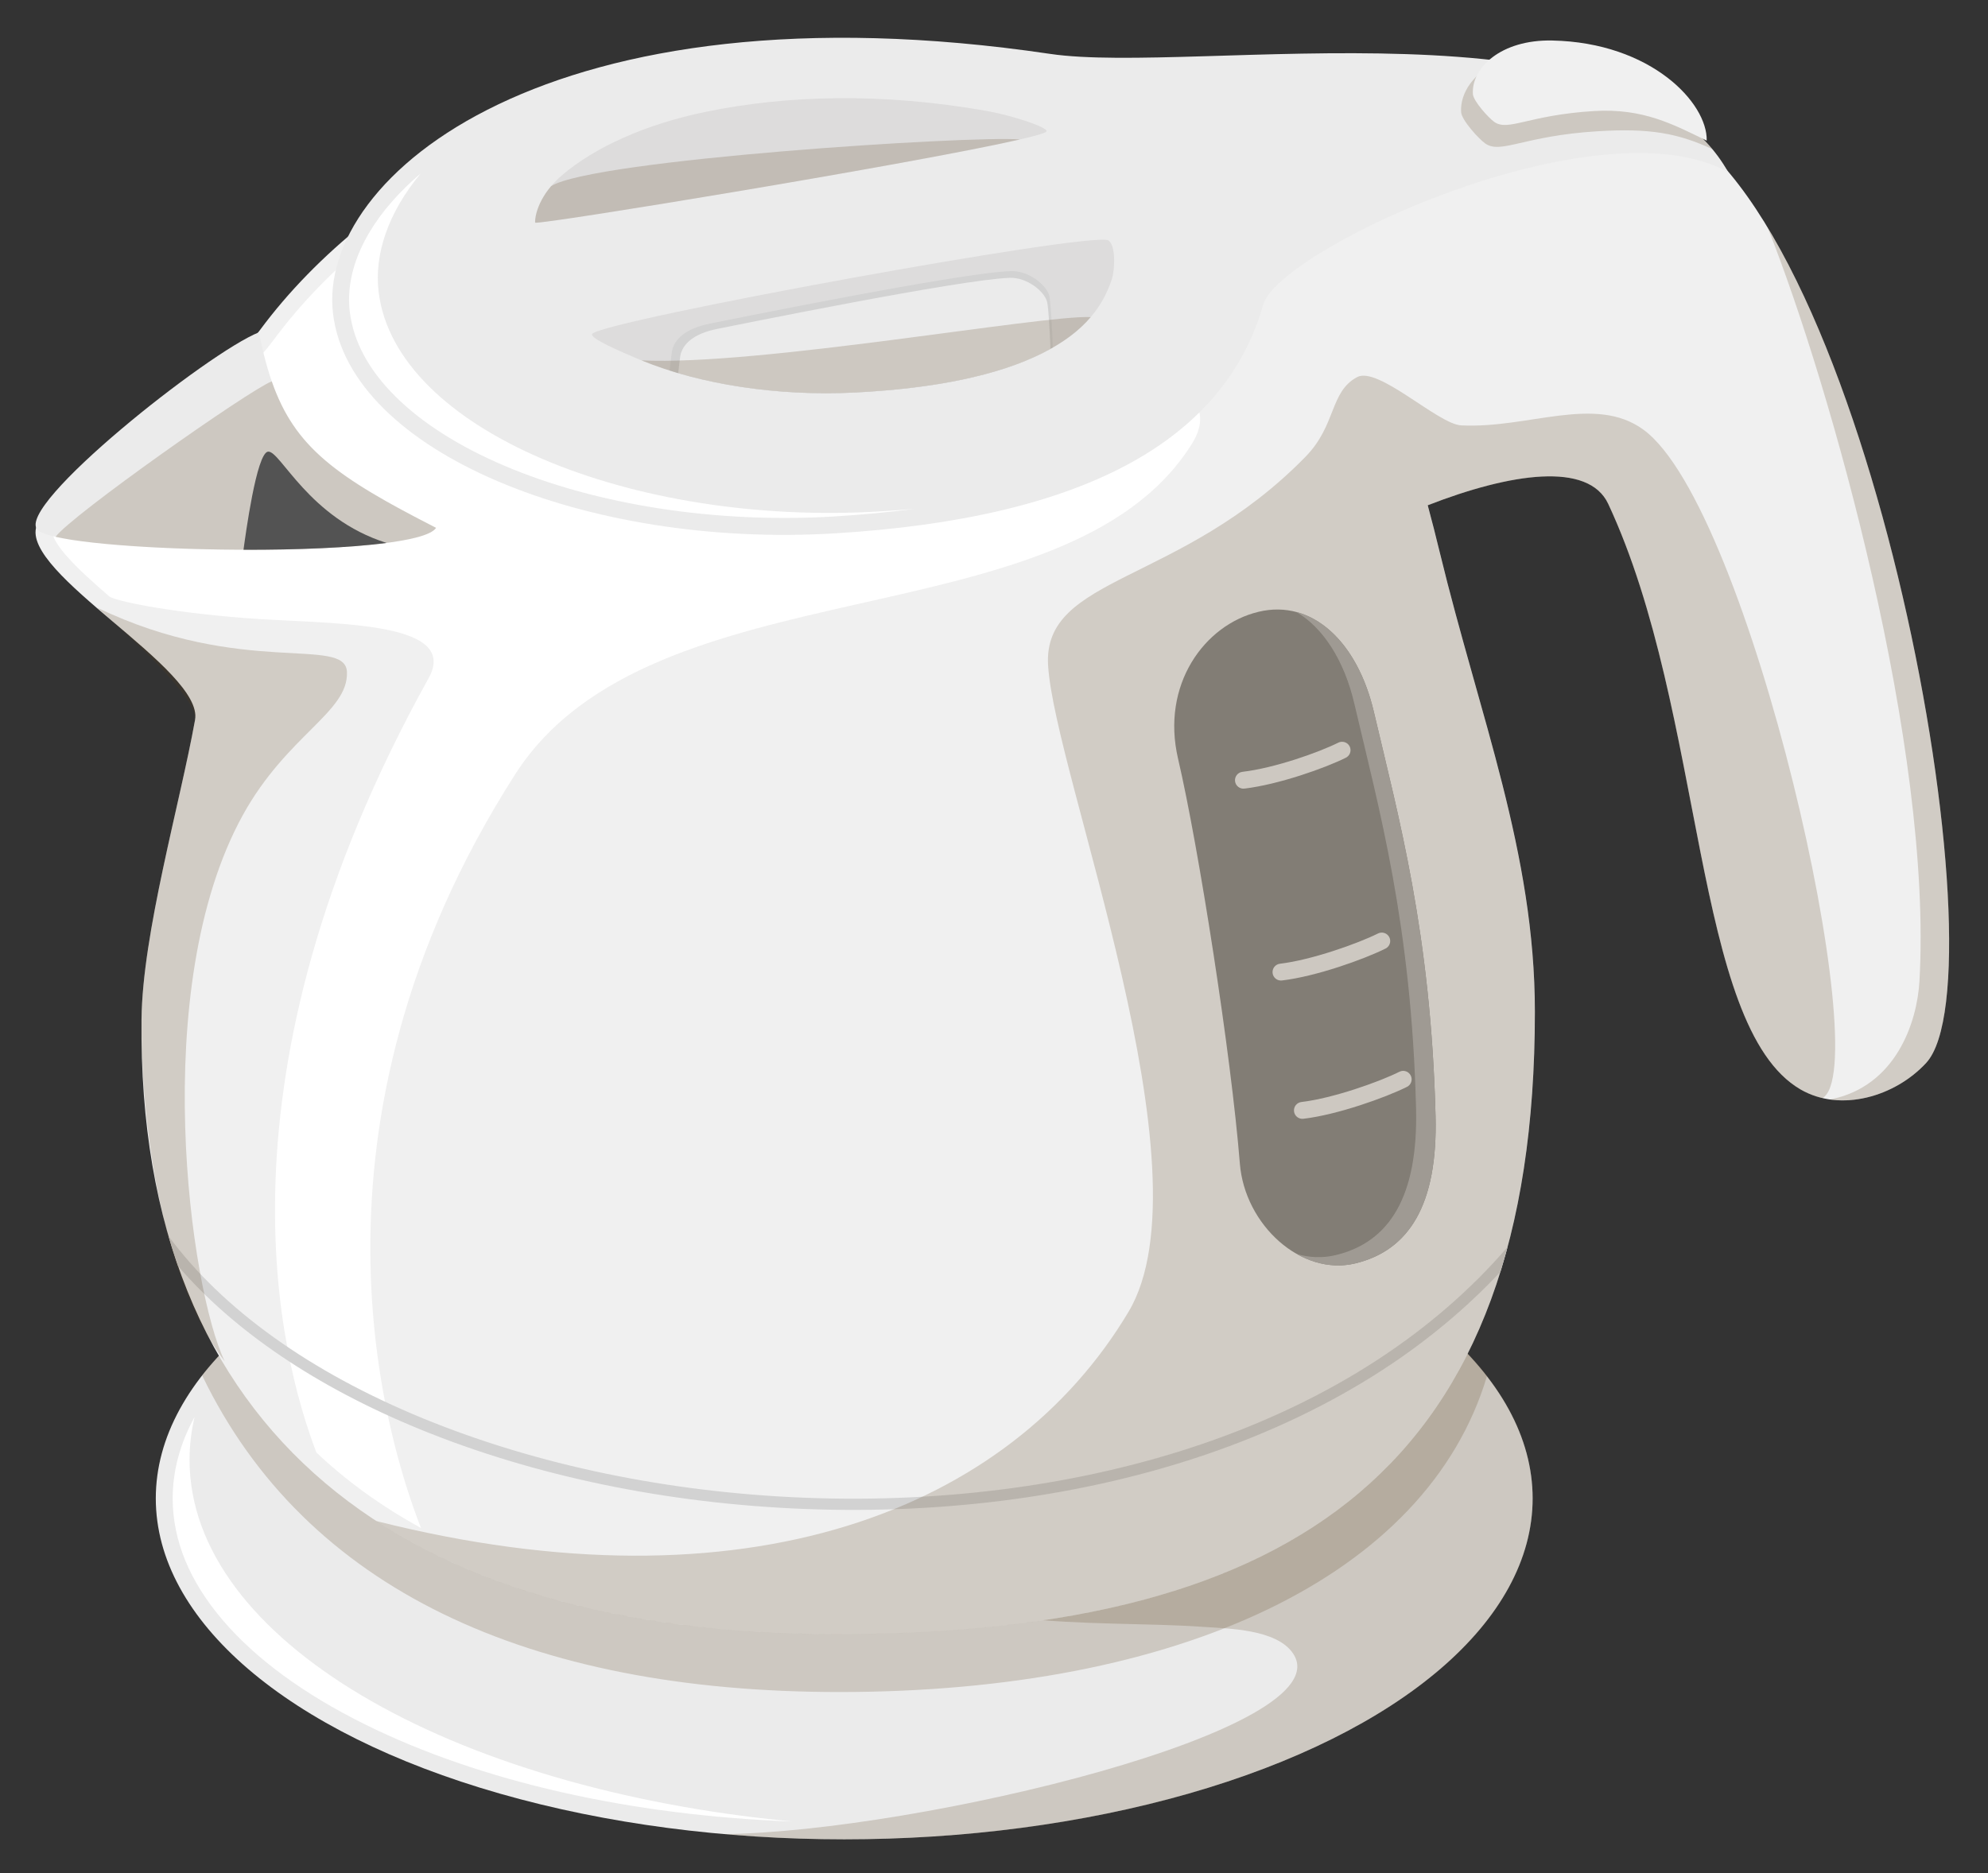 <?xml version="1.0" encoding="utf-8"?>
<!-- Generator: Adobe Illustrator 16.0.0, SVG Export Plug-In . SVG Version: 6.00 Build 0)  -->
<!DOCTYPE svg PUBLIC "-//W3C//DTD SVG 1.1//EN" "http://www.w3.org/Graphics/SVG/1.1/DTD/svg11.dtd">
<svg version="1.1" id="レイヤー_1" xmlns="http://www.w3.org/2000/svg" xmlns:xlink="http://www.w3.org/1999/xlink" x="0px"
	 y="0px" width="87px" height="82px" viewBox="0 0 87 82" enable-background="new 0 0 87 82" xml:space="preserve">
<rect x="0" y="0" width="87" height="82" fill="#333333" stroke="none"/>
<g>
	<ellipse fill="#EBEBEB" cx="36.945" cy="65.591" rx="30.127" ry="14.924"/>
	<path opacity="0.2" fill="#593D1C" d="M36.732,74.067c14.834,0,25.715-5.041,28.342-13.829c0,0,0-0.001,0-0.003
		c-4.346-5.596-15.301-9.566-28.129-9.566c-12.787,0-23.713,3.945-28.088,9.514c0.002,0.019,0.003,0.037,0.004,0.056
		C13.359,69.539,23.105,74.067,36.732,74.067z"/>
	<path opacity="0.2" fill="#593D1C" d="M67.072,65.591c0-8.095-13.01-14.684-29.238-14.916c-0.436,0.541-0.754,1.174-1.111,1.766
		c-1.176,1.961-1.453,5.514-1.67,7.746c-0.266,2.743-0.012,5.729,2.068,7.763c3.711,3.63,10.803,2.929,15.502,3.263
		c1.117,0.079,3.254,0.092,3.971,1.176c2.203,3.33-16.422,7.789-24.917,7.898c1.711,0.15,3.47,0.229,5.269,0.229
		C53.584,80.515,67.072,73.833,67.072,65.591z"/>
	<g>
		<path fill="#FFFFFF" d="M8.295,63.902c0-0.634,0.076-1.259,0.219-1.873c-0.635,1.16-0.957,2.353-0.957,3.562
			c0,1.835,0.737,3.627,2.19,5.329c1.453,1.7,3.546,3.235,6.224,4.562c5.054,2.504,11.627,3.99,18.706,4.252
			C19.65,78.308,8.295,71.762,8.295,63.902z"/>
	</g>
	<g>
		<path fill="#F0F0F0" d="M72.86,5.22c-1.388-0.663-13.065-2.071-17.754,2.839c-3.97-3.742-9.833-5.996-18.89-5.666
			C26.061,2.764,16.33,7.738,11.369,14.458c-2.537,3.438-8.947,6.288-9.766,8.559c-0.742,2.063,7.33,6.291,6.933,8.497
			c-0.664,3.69-2.305,9.353-2.343,13.113C6.008,62.855,17.67,71.533,36.592,71.533c20.312,0,30.578-7.459,30.578-27.243
			c0-6.969-2.416-12.912-4.164-20.117c-0.166-0.689-0.342-1.375-0.525-2.055c3.633-1.415,7.032-1.918,7.899-0.061
			c4.274,9.159,3.668,22.87,8.414,25.631c1.758,1.022,4.149,0.309,5.501-1.161C87.747,42.772,81.896,9.534,72.86,5.22z"/>
	</g>
	<g>
		<path fill="#FFFFFF" d="M22.544,33.897c5.992-9.367,24.065-5.688,29.595-14.434c1.715-2.714-2.926-2.908-2.344-6.039
			c0.115-0.623,1.115-5.413,1.125-7.495c-3.824-2.098-8.673-3.018-14.676-2.799c-4.816,0.177-9.682,1.412-14.072,3.576
			c-4.28,2.109-7.811,4.941-10.209,8.19c-1.33,1.803-3.627,3.422-5.653,4.852c-1.808,1.275-3.679,2.594-4.011,3.518
			c-0.001,0.002-0.092,0.291,0.707,1.174c0.465,0.514,1.104,1.087,1.773,1.663c0.217,0.187,2.441,0.679,5.967,0.954
			c3.492,0.275,9.453,0.038,8.01,2.633c-9.729,17.521-6.493,29.734-4.912,33.889c1.334,1.265,2.865,2.368,4.578,3.307
			C16.936,63.058,12.626,49.399,22.544,33.897z"/>
	</g>
	<path fill="#8D8D8C" d="M62.824,48.866c0.096,3.854-1.148,5.867-3.515,6.438l0,0c-2.364,0.569-4.836-1.684-5.05-4.373
		c-0.38-4.76-1.807-13.879-2.703-17.713c-0.758-3.242,1.15-5.867,3.515-6.436l0,0c2.364-0.571,4.337,1.33,5.051,4.371
		C61.199,35.751,62.623,40.837,62.824,48.866z"/>
	<path fill="#B2B2B2" d="M62.824,48.866c-0.201-8.029-1.625-13.115-2.702-17.713c-0.538-2.292-1.79-3.938-3.388-4.363
		c1.186,0.699,2.096,2.137,2.533,4.003c1.078,4.596,2.502,9.683,2.703,17.712c0.097,3.854-1.149,5.867-3.516,6.437
		c-0.572,0.139-1.15,0.11-1.701-0.048c0.785,0.443,1.678,0.621,2.556,0.41C61.676,54.733,62.92,52.72,62.824,48.866z"/>
	<g>
		<g>
			<path fill="#EBEBEB" d="M58.567,32.509c-0.859,0.43-2.794,1.113-4.195,1.277c-0.202,0.024-0.347,0.208-0.323,0.41
				c0.023,0.203,0.207,0.348,0.41,0.324c1.483-0.175,3.531-0.896,4.439-1.352c0.184-0.091,0.256-0.312,0.166-0.496
				C58.973,32.492,58.75,32.418,58.567,32.509z"/>
		</g>
		<g>
			<path fill="#EBEBEB" d="M61.243,46.915c-0.876,0.438-2.909,1.163-4.29,1.324c-0.202,0.025-0.347,0.208-0.323,0.41
				c0.023,0.203,0.207,0.349,0.41,0.324c1.483-0.174,3.586-0.924,4.534-1.397c0.182-0.091,0.256-0.312,0.164-0.495
				S61.426,46.823,61.243,46.915z"/>
		</g>
		<g>
			<path fill="#EBEBEB" d="M60.305,40.862c-0.877,0.438-2.908,1.161-4.289,1.324c-0.203,0.023-0.348,0.207-0.324,0.41
				c0.024,0.203,0.207,0.348,0.41,0.323c1.484-0.174,3.586-0.924,4.533-1.397c0.183-0.091,0.256-0.312,0.166-0.495
				C60.709,40.845,60.486,40.771,60.305,40.862z"/>
		</g>
	</g>
	<path fill="#EBEBEB" d="M75.63,7.536c-5.681-3.136-19.656,3.381-20.347,5.795c-1.712,5.992-7.895,9.359-18.747,10.016
		s-21.229-3.559-21.961-9.61C13.842,7.684,24.138-0.869,45.958,2.359C52.275,3.293,71.271-0.275,75.63,7.536z"/>
	<path fill="#EBEBEB" d="M1.638,23.188c-0.991-1.044,7.481-7.766,9.692-8.64c0.908,4.541,2.444,5.843,7.754,8.558
		C18.185,24.506,2.629,24.232,1.638,23.188z"/>
	<path opacity="0.2" fill="#593D1C" d="M11.893,16.694c-0.967,0.365-8.793,5.879-9.461,6.805c3.385,0.773,15.851,0.855,16.652-0.393
		C14.721,20.876,12.906,19.599,11.893,16.694z"/>
	<path fill="#535353" d="M11.731,19.77c-0.507,0.052-0.993,3.704-1.075,4.296c2.338,0.006,4.646-0.087,6.263-0.299
		C13.51,22.694,12.271,19.716,11.731,19.77z"/>
	<path fill="#DDDCDC" d="M23.424,9.747c0.199,0.123,22.252-3.515,22.375-3.999c0.047-0.183-1.508-0.695-2.621-0.892
		c-4.619-0.815-8.771-0.683-12.268,0.034c-2.695,0.551-4.896,1.574-6.301,2.768C23.411,8.675,23.396,9.73,23.424,9.747z"/>
	<path fill="#DDDCDC" d="M25.916,14.616c-0.135,0.182,1.246,0.778,2.049,1.115c2.602,1.092,6.041,1.621,9.439,1.452
		c3.51-0.177,6.268-0.752,8.194-1.714c1.632-0.812,2.604-1.846,3.06-3.25c0.129-0.4,0.184-1.477-0.153-1.695
		C47.855,10.104,26.35,14.036,25.916,14.616z"/>
	<path fill="#D2D2D2" d="M44.234,11.866c-2.268,0.081-12.233,2.117-13.137,2.294c-1.146,0.222-1.593,0.724-1.689,1.206
		c-0.012,0.057-0.052,0.395-0.104,0.855c2.387,0.756,5.258,1.104,8.1,0.962c3.51-0.177,6.268-0.752,8.194-1.714
		c0.165-0.082,0.323-0.166,0.476-0.254c-0.033-0.982-0.098-1.978-0.148-2.238C45.828,12.494,45.023,11.839,44.234,11.866z"/>
	<path fill="#EBEBEB" d="M44.188,12.162c-2.206,0.078-11.893,2.058-12.771,2.229c-1.114,0.217-1.549,0.704-1.643,1.174
		c-0.011,0.052-0.047,0.354-0.094,0.77c2.31,0.678,5.029,0.982,7.725,0.849c3.51-0.177,6.268-0.752,8.194-1.714
		c0.129-0.062,0.251-0.129,0.372-0.195c-0.033-0.906-0.092-1.791-0.141-2.032C45.736,12.772,44.954,12.136,44.188,12.162z"/>
	<path opacity="0.2" fill="#593D1C" d="M63.943,4.91c0.023,0.354,0.789,1.188,1.058,1.373c0.687,0.475,1.68-0.34,4.907-0.537
		c2.307-0.142,3.52,0.086,5.029,0.781c-1.917-2.305-5.373-3.385-9.301-3.861C64.496,3.17,63.888,4.066,63.943,4.91z"/>
	<path fill="#F0F0F0" d="M64.458,4.119c0.022,0.314,0.7,1.055,0.938,1.22c0.611,0.423,1.491-0.302,4.355-0.478
		c2.168-0.133,3.484,0.592,4.939,1.296c0.041-1.649-2.434-4.294-6.76-4.384C65.678,1.726,64.383,2.979,64.458,4.119z"/>
	<path opacity="0.2" fill="#593D1C" d="M23.424,9.747c0.174,0.106,16.651-2.593,21.215-3.643c-2.185-0.173-18.65,0.878-20.52,2.042
		C23.407,8.987,23.4,9.732,23.424,9.747z"/>
	<path opacity="0.2" fill="#593D1C" d="M28.068,15.774c2.589,1.062,5.983,1.576,9.336,1.409c3.51-0.177,6.268-0.752,8.194-1.714
		c0.909-0.452,1.612-0.973,2.136-1.588C45.676,13.772,33.141,16.03,28.068,15.774z"/>
	<path opacity="0.2" fill="#593D1C" d="M84.295,46.527c2.836-3.084-0.605-26.066-6.936-36.564C80.135,16.952,84.582,32.786,84,42.95
		c-0.102,1.788-1.021,4.615-3.914,5.179C81.596,48.343,83.254,47.659,84.295,46.527z"/>
	<path fill="#D2D2D2" d="M60.236,59.554c-2.254,1.465-4.81,2.691-7.596,3.645c-5.223,1.786-11.238,2.604-17.393,2.364
		c-5.969-0.231-11.748-1.431-16.712-3.466c-4.952-2.029-8.802-4.789-11.163-7.994c0.129,0.446,0.268,0.883,0.417,1.312
		c2.441,2.843,6.054,5.29,10.559,7.138c5.019,2.058,10.854,3.269,16.88,3.501c6.215,0.242,12.291-0.585,17.572-2.391
		c2.824-0.965,5.416-2.209,7.704-3.695c1.935-1.257,3.663-2.697,5.155-4.291c0.111-0.355,0.215-0.717,0.313-1.086
		C64.364,56.457,62.436,58.125,60.236,59.554z"/>
	<g>
		<path fill="#FFFFFF" d="M16.57,12.776c-0.199-1.639,0.412-3.462,1.841-5.185c-0.233,0.199-0.444,0.393-0.634,0.578
			c-1.807,1.758-2.684,3.704-2.469,5.479c0.157,1.301,0.83,2.55,2.001,3.711c1.165,1.156,2.761,2.171,4.742,3.019
			c4.042,1.728,9.306,2.541,14.44,2.231c1.231-0.075,2.403-0.187,3.517-0.332c-0.481,0.042-0.976,0.079-1.478,0.108
			C27.678,23.043,17.302,18.829,16.57,12.776z"/>
	</g>
	<path opacity="0.2" fill="#593D1C" d="M10.617,35.698c1.943-3.537,4.643-4.521,4.566-6.285c-0.068-1.597-4.6,0.235-10.934-2.816
		c1.459,1.271,4.446,4.027,4.286,4.917c-0.664,3.69-2.305,9.353-2.343,13.113c-0.037,3.652,0.637,11.02,3.641,14.961
		C8.333,56.491,6.461,43.262,10.617,35.698z"/>
	<path opacity="0.2" fill="#593D1C" d="M71.92,18.808c-2.113-1.541-5.039-0.037-7.978-0.188c-1.007-0.052-3.638-2.604-4.552-2.112
		c-1.203,0.647-0.9,2.093-2.25,3.478c-5.49,5.632-11.506,5.191-11.273,9.137c0.281,4.787,7.18,22.166,3.52,28.301
		c-5.21,8.729-16.756,13.234-32.917,9.159c0.637,0.414,1.301,0.803,1.989,1.165c0.003,0.001,0.004,0.002,0.006,0.003
		c0.688,0.36,1.402,0.696,2.142,1.005c0.005,0.001,0.009,0.004,0.015,0.006c0.551,0.229,1.115,0.444,1.693,0.646
		c0.008,0.003,0.014,0.005,0.021,0.007c0.188,0.066,0.379,0.131,0.57,0.192c0.01,0.003,0.018,0.005,0.025,0.009
		c0.582,0.188,1.178,0.363,1.787,0.523c0.016,0.005,0.031,0.009,0.047,0.012c0.195,0.053,0.393,0.102,0.592,0.15
		c0.012,0.004,0.023,0.007,0.037,0.01c0.404,0.099,0.816,0.191,1.232,0.277c0.014,0.003,0.026,0.006,0.039,0.009
		c0.201,0.041,0.402,0.081,0.605,0.12c0.025,0.004,0.047,0.008,0.07,0.014c0.203,0.037,0.408,0.074,0.613,0.11
		c0.015,0.003,0.03,0.005,0.045,0.008c0.42,0.071,0.846,0.138,1.277,0.2c0.024,0.002,0.049,0.006,0.075,0.01
		c0.204,0.029,0.411,0.057,0.618,0.082c0.031,0.004,0.061,0.008,0.09,0.012c0.211,0.025,0.422,0.051,0.635,0.074
		c0.016,0.001,0.031,0.003,0.047,0.005c0.213,0.022,0.426,0.045,0.641,0.065c0.016,0.001,0.029,0.002,0.045,0.003
		c0.213,0.021,0.429,0.039,0.645,0.057c0.034,0.003,0.069,0.006,0.104,0.009c0.211,0.017,0.423,0.032,0.635,0.046
		c0.035,0.002,0.07,0.005,0.105,0.007c0.219,0.015,0.438,0.027,0.659,0.038c0.013,0.002,0.024,0.002,0.038,0.003
		c0.217,0.01,0.436,0.02,0.654,0.029c0.027,0,0.057,0.003,0.084,0.004c0.219,0.008,0.438,0.015,0.656,0.021
		c0.043,0.001,0.083,0.002,0.125,0.003c0.217,0.006,0.438,0.01,0.656,0.012c0.036,0.002,0.072,0.002,0.107,0.002
		c0.232,0.002,0.463,0.005,0.695,0.005c20.312,0,30.578-7.459,30.578-27.243c0-6.969-2.416-12.912-4.164-20.117
		c-0.04-0.167-0.08-0.334-0.122-0.5c-0.062-0.243-0.122-0.488-0.187-0.73c-0.008-0.031-0.016-0.062-0.023-0.094
		c-0.063-0.244-0.127-0.486-0.193-0.729c3.234-1.262,6.285-1.799,7.527-0.588c0.004,0.002,0.006,0.006,0.01,0.01
		c0.039,0.039,0.077,0.08,0.113,0.123c0.006,0.006,0.008,0.012,0.014,0.017c0.016,0.019,0.029,0.036,0.043,0.056
		c0.074,0.098,0.138,0.205,0.192,0.32c4.274,9.159,3.668,22.87,8.414,25.631c0.304,0.177,0.626,0.301,0.958,0.379
		C82.109,46.821,76.578,22.204,71.92,18.808z"/>
</g>
</svg>
